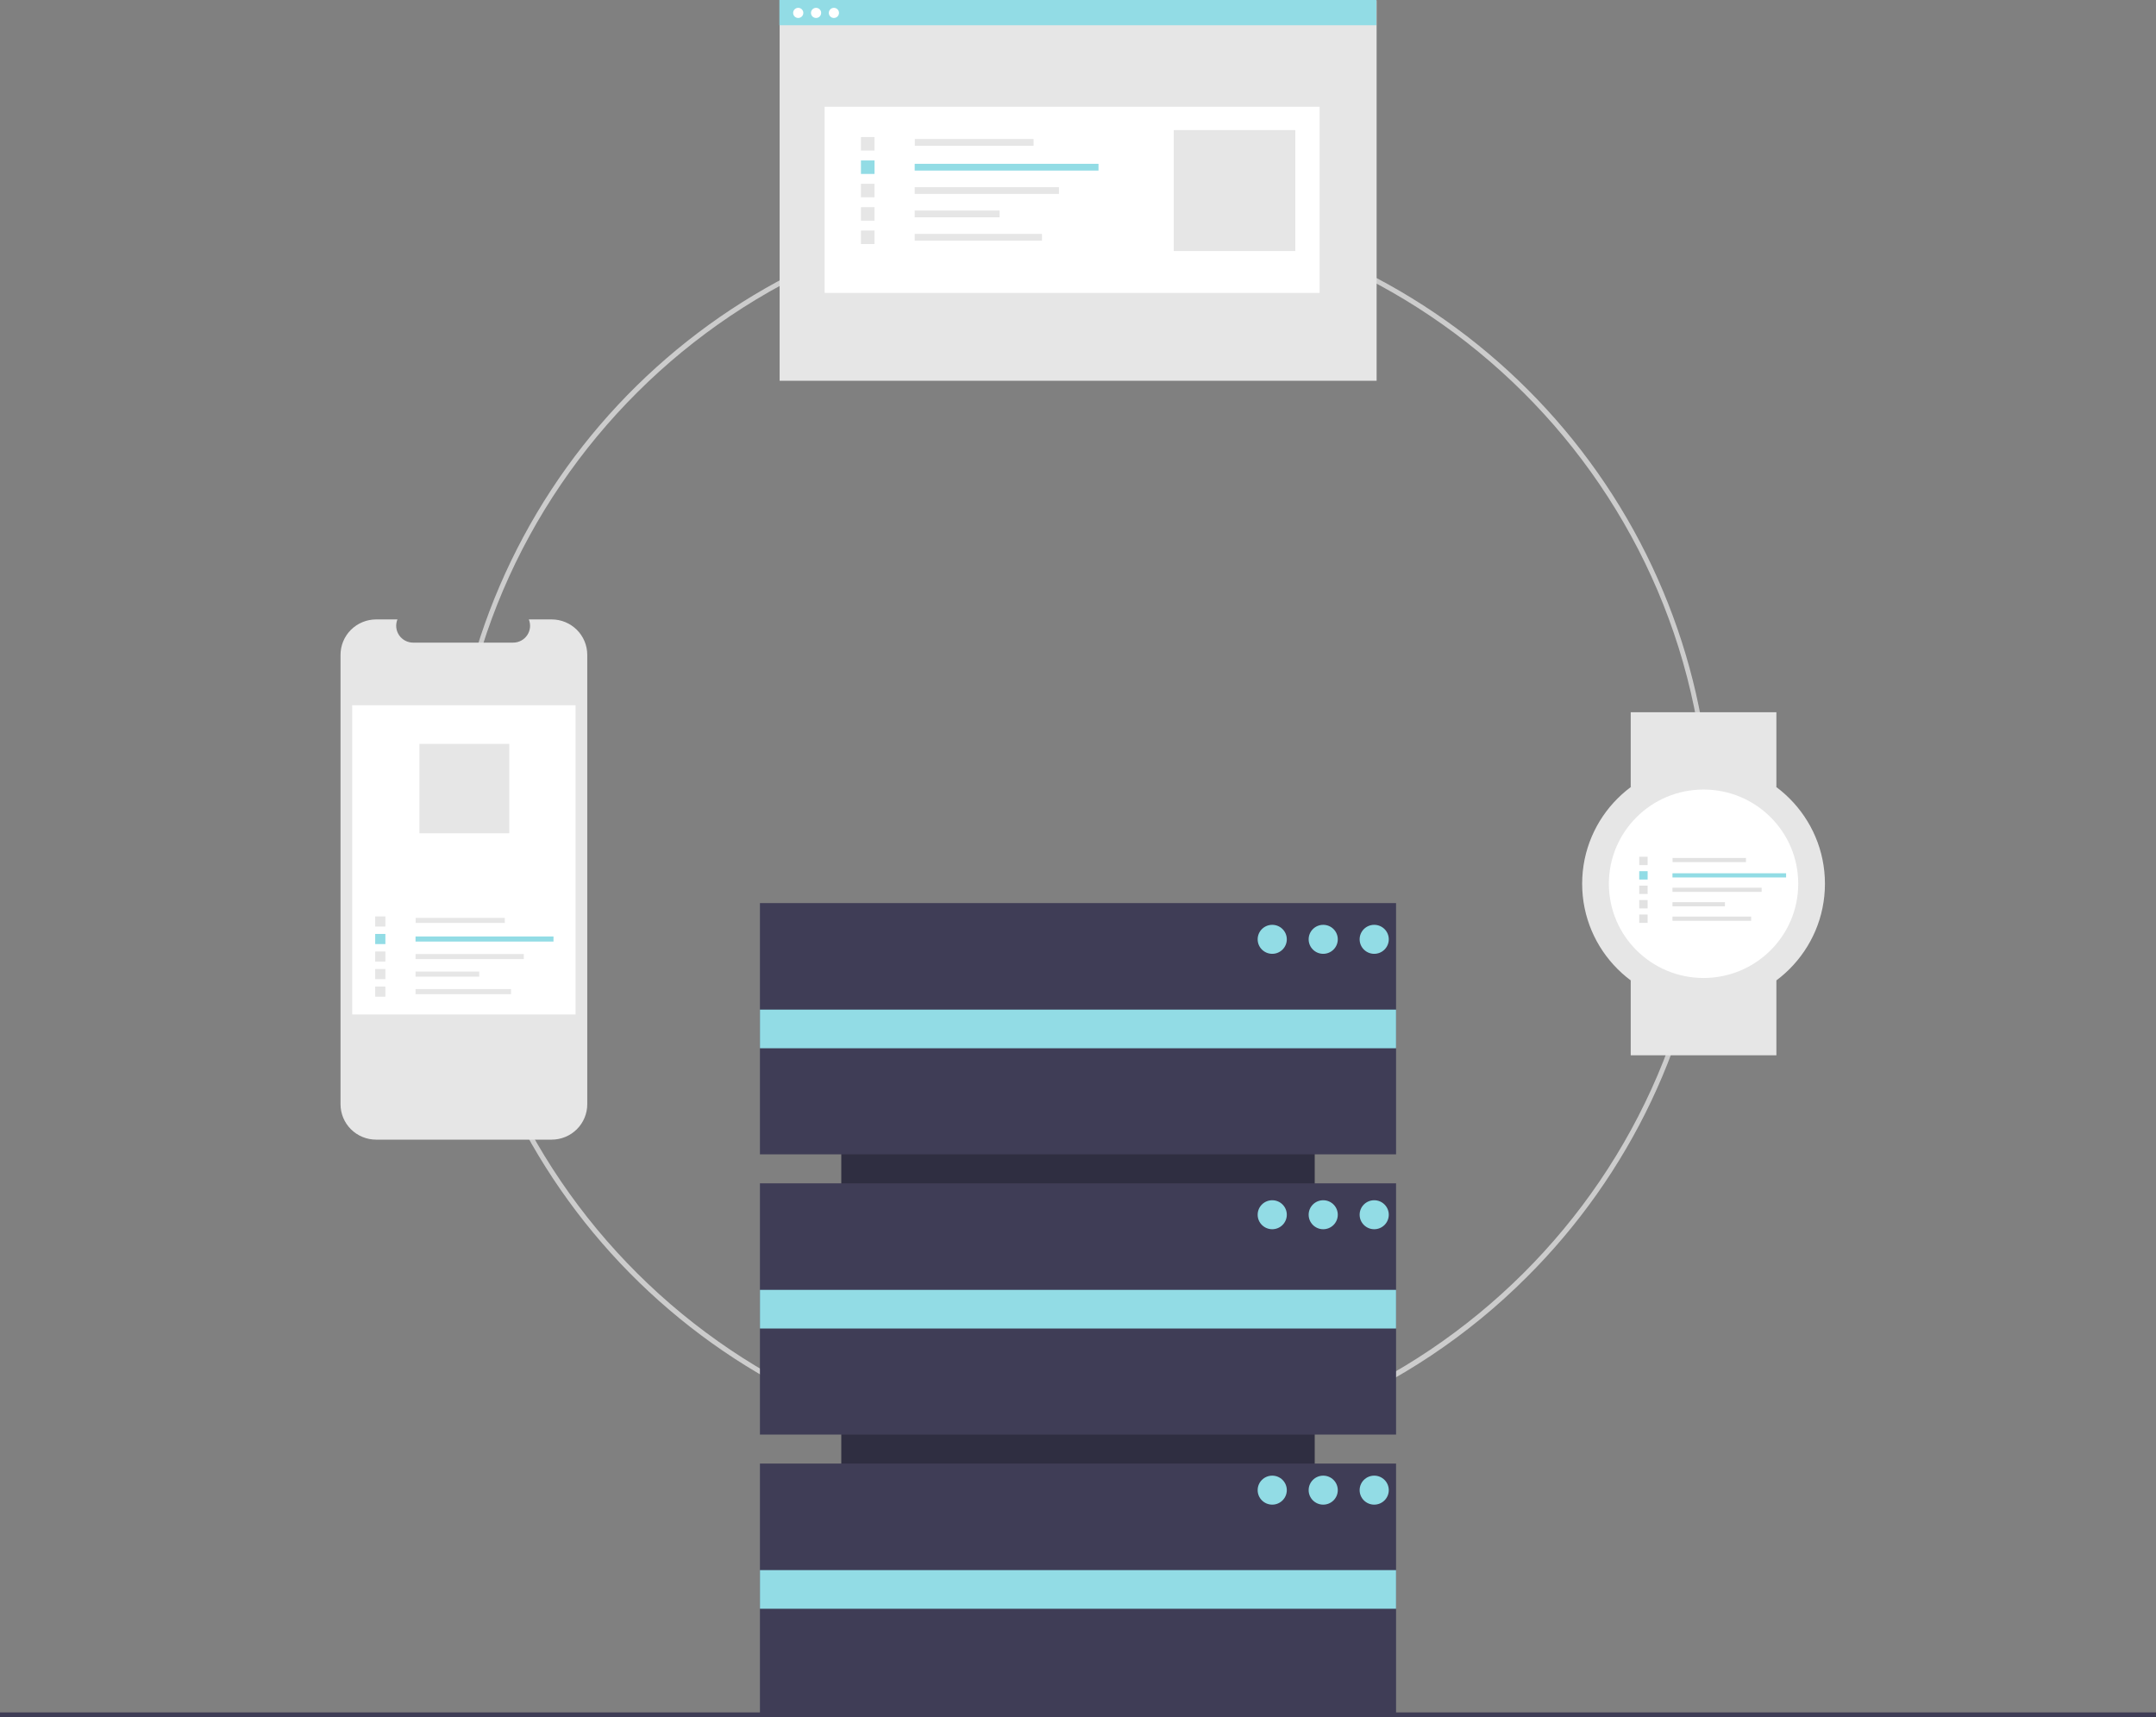 <svg width="172" height="137" viewBox="0 0 172 137" fill="none" xmlns="http://www.w3.org/2000/svg">
<rect x="0" y="0" width="172" height="137" fill="#808080" stroke="none"/>
<g clip-path="url(#clip0_170_562)">
<path d="M86.181 116.57C74.527 116.57 63.234 112.549 54.225 105.192C45.217 97.835 39.05 87.598 36.776 76.224C34.503 64.85 36.263 53.044 41.757 42.817C47.25 32.59 56.138 24.574 66.905 20.137C77.671 15.699 89.652 15.113 100.804 18.479C111.956 21.846 121.59 28.956 128.065 38.598C134.539 48.24 137.454 59.818 136.311 71.359C135.169 82.899 130.041 93.689 121.8 101.889C117.134 106.558 111.583 110.259 105.469 112.779C99.355 115.299 92.799 116.588 86.181 116.57ZM86.181 16.706C58.619 16.706 36.196 39.019 36.196 66.445C36.196 93.871 58.619 116.184 86.181 116.184C113.743 116.184 136.167 93.871 136.167 66.445C136.167 39.019 113.743 16.706 86.181 16.706Z" fill="#CCCCCC"/>
<path d="M104.885 124.087V73.589H67.115V124.087H104.885Z" fill="#2F2E41"/>
<path d="M111.374 72.047H60.626V92.092H111.374V72.047Z" fill="#3F3D56"/>
<path d="M111.374 94.405H60.626V114.45H111.374V94.405Z" fill="#3F3D56"/>
<path d="M111.374 116.762H60.626V136.807H111.374V116.762Z" fill="#3F3D56"/>
<path d="M111.374 80.546H60.626V83.63H111.374V80.546Z" fill="#92DCE5"/>
<path d="M111.374 102.904H60.626V105.988H111.374V102.904Z" fill="#92DCE5"/>
<path d="M111.374 125.262H60.626V128.345H111.374V125.262Z" fill="#92DCE5"/>
<path d="M101.496 76.095C102.137 76.095 102.658 75.577 102.658 74.938C102.658 74.299 102.137 73.782 101.496 73.782C100.854 73.782 100.333 74.299 100.333 74.938C100.333 75.577 100.854 76.095 101.496 76.095Z" fill="#92DCE5"/>
<path d="M105.563 76.095C106.205 76.095 106.725 75.577 106.725 74.938C106.725 74.299 106.205 73.782 105.563 73.782C104.921 73.782 104.401 74.299 104.401 74.938C104.401 75.577 104.921 76.095 105.563 76.095Z" fill="#92DCE5"/>
<path d="M109.631 76.095C110.272 76.095 110.793 75.577 110.793 74.938C110.793 74.299 110.272 73.782 109.631 73.782C108.989 73.782 108.468 74.299 108.468 74.938C108.468 75.577 108.989 76.095 109.631 76.095Z" fill="#92DCE5"/>
<path d="M101.496 98.067C102.137 98.067 102.658 97.549 102.658 96.91C102.658 96.272 102.137 95.754 101.496 95.754C100.854 95.754 100.333 96.272 100.333 96.91C100.333 97.549 100.854 98.067 101.496 98.067Z" fill="#92DCE5"/>
<path d="M105.563 98.067C106.205 98.067 106.725 97.549 106.725 96.91C106.725 96.272 106.205 95.754 105.563 95.754C104.921 95.754 104.401 96.272 104.401 96.91C104.401 97.549 104.921 98.067 105.563 98.067Z" fill="#92DCE5"/>
<path d="M109.631 98.067C110.272 98.067 110.793 97.549 110.793 96.91C110.793 96.272 110.272 95.754 109.631 95.754C108.989 95.754 108.468 96.272 108.468 96.91C108.468 97.549 108.989 98.067 109.631 98.067Z" fill="#92DCE5"/>
<path d="M101.496 120.039C102.137 120.039 102.658 119.521 102.658 118.883C102.658 118.244 102.137 117.726 101.496 117.726C100.854 117.726 100.333 118.244 100.333 118.883C100.333 119.521 100.854 120.039 101.496 120.039Z" fill="#92DCE5"/>
<path d="M105.563 120.039C106.205 120.039 106.725 119.521 106.725 118.883C106.725 118.244 106.205 117.726 105.563 117.726C104.921 117.726 104.401 118.244 104.401 118.883C104.401 119.521 104.921 120.039 105.563 120.039Z" fill="#92DCE5"/>
<path d="M109.631 120.039C110.272 120.039 110.793 119.521 110.793 118.883C110.793 118.244 110.272 117.726 109.631 117.726C108.989 117.726 108.468 118.244 108.468 118.883C108.468 119.521 108.989 120.039 109.631 120.039Z" fill="#92DCE5"/>
<path d="M172 136.615H0V137H172V136.615Z" fill="#3F3D56"/>
<path d="M46.85 52.245V88.092C46.85 88.842 46.551 89.562 46.018 90.092C45.485 90.622 44.762 90.92 44.008 90.92H30.009C29.255 90.921 28.532 90.623 27.998 90.092C27.465 89.562 27.166 88.843 27.166 88.092V52.245C27.166 51.495 27.465 50.775 27.998 50.245C28.532 49.715 29.255 49.417 30.009 49.417H31.707C31.623 49.621 31.592 49.842 31.614 50.061C31.637 50.28 31.714 50.491 31.837 50.673C31.96 50.856 32.127 51.006 32.323 51.11C32.518 51.214 32.736 51.268 32.957 51.268H40.939C41.16 51.268 41.378 51.214 41.574 51.11C41.769 51.006 41.936 50.856 42.059 50.673C42.183 50.491 42.259 50.28 42.282 50.061C42.304 49.842 42.273 49.621 42.189 49.417H44.008C44.762 49.417 45.485 49.715 46.018 50.245C46.551 50.776 46.85 51.495 46.85 52.245Z" fill="#E6E6E6"/>
<path d="M45.918 56.262H28.098V80.933H45.918V56.262Z" fill="white"/>
<path d="M40.27 73.227H33.158V73.631H40.27V73.227Z" fill="#E6E6E6"/>
<path d="M44.156 74.712H33.15V75.116H44.156V74.712Z" fill="#92DCE5"/>
<path d="M41.787 76.111H33.15V76.515H41.787V76.111Z" fill="#E6E6E6"/>
<path d="M38.231 77.51H33.15V77.914H38.231V77.51Z" fill="#E6E6E6"/>
<path d="M40.771 78.909H33.15V79.313H40.771V78.909Z" fill="#E6E6E6"/>
<path d="M30.745 73.11H29.932V73.919H30.745V73.11Z" fill="#E6E6E6"/>
<path d="M30.745 74.509H29.932V75.318H30.745V74.509Z" fill="#92DCE5"/>
<path d="M30.745 75.908H29.932V76.717H30.745V75.908Z" fill="#E6E6E6"/>
<path d="M30.745 77.307H29.932V78.116H30.745V77.307Z" fill="#E6E6E6"/>
<path d="M30.745 78.706H29.932V79.515H30.745V78.706Z" fill="#E6E6E6"/>
<path d="M40.627 59.346H33.461V66.477H40.627V59.346Z" fill="#E6E6E6"/>
<path d="M109.823 0.027H62.197V30.378H109.823V0.027Z" fill="#E6E6E6"/>
<path d="M105.274 8.518H65.787V23.366H105.274V8.518Z" fill="white"/>
<path d="M82.459 11.091H72.982V11.629H82.459V11.091Z" fill="#E6E6E6"/>
<path d="M87.636 13.069H72.972V13.608H87.636V13.069Z" fill="#92DCE5"/>
<path d="M84.48 14.933H72.972V15.472H84.48V14.933Z" fill="#E6E6E6"/>
<path d="M79.741 16.797H72.972V17.336H79.741V16.797Z" fill="#E6E6E6"/>
<path d="M83.126 18.661H72.972V19.2H83.126V18.661Z" fill="#E6E6E6"/>
<path d="M69.767 10.935H68.684V12.013H69.767V10.935Z" fill="#E6E6E6"/>
<path d="M69.767 12.8H68.684V13.877H69.767V12.8Z" fill="#92DCE5"/>
<path d="M69.767 14.664H68.684V15.742H69.767V14.664Z" fill="#E6E6E6"/>
<path d="M69.767 16.528H68.684V17.606H69.767V16.528Z" fill="#E6E6E6"/>
<path d="M69.767 18.392H68.684V19.47H69.767V18.392Z" fill="#E6E6E6"/>
<path d="M103.336 10.379H93.64V20.027H103.336V10.379Z" fill="#E6E6E6"/>
<path d="M109.803 0H62.177V2.013H109.803V0Z" fill="#92DCE5"/>
<path d="M63.68 1.434C63.905 1.434 64.087 1.253 64.087 1.029C64.087 0.806 63.905 0.625 63.68 0.625C63.456 0.625 63.274 0.806 63.274 1.029C63.274 1.253 63.456 1.434 63.68 1.434Z" fill="white"/>
<path d="M65.104 1.434C65.328 1.434 65.51 1.253 65.51 1.029C65.51 0.806 65.328 0.625 65.104 0.625C64.879 0.625 64.698 0.806 64.698 1.029C64.698 1.253 64.879 1.434 65.104 1.434Z" fill="white"/>
<path d="M66.527 1.434C66.751 1.434 66.933 1.253 66.933 1.029C66.933 0.806 66.751 0.625 66.527 0.625C66.303 0.625 66.121 0.806 66.121 1.029C66.121 1.253 66.303 1.434 66.527 1.434Z" fill="white"/>
<path d="M141.716 56.821H130.094V62.796H141.716V56.821Z" fill="#E6E6E6"/>
<path d="M141.716 78.215H130.094V84.19H141.716V78.215Z" fill="#E6E6E6"/>
<path d="M135.905 80.142C141.253 80.142 145.589 75.828 145.589 70.505C145.589 65.183 141.253 60.868 135.905 60.868C130.556 60.868 126.22 65.183 126.22 70.505C126.22 75.828 130.556 80.142 135.905 80.142Z" fill="#E6E6E6"/>
<path d="M135.905 78.022C140.077 78.022 143.459 74.657 143.459 70.505C143.459 66.354 140.077 62.988 135.905 62.988C131.733 62.988 128.351 66.354 128.351 70.505C128.351 74.657 131.733 78.022 135.905 78.022Z" fill="white"/>
<path d="M139.29 68.446H133.431V68.779H139.29V68.446Z" fill="#E2E2E2"/>
<path d="M142.49 69.669H133.425V70.002H142.49V69.669Z" fill="#92DCE5"/>
<path d="M140.539 70.821H133.425V71.154H140.539V70.821Z" fill="#E2E2E2"/>
<path d="M137.61 71.974H133.425V72.307H137.61V71.974Z" fill="#E2E2E2"/>
<path d="M139.702 73.126H133.425V73.459H139.702V73.126Z" fill="#E2E2E2"/>
<path d="M131.444 68.35H130.774V69.016H131.444V68.35Z" fill="#E2E2E2"/>
<path d="M131.444 69.502H130.774V70.169H131.444V69.502Z" fill="#92DCE5"/>
<path d="M131.444 70.655H130.774V71.321H131.444V70.655Z" fill="#E2E2E2"/>
<path d="M131.444 71.807H130.774V72.473H131.444V71.807Z" fill="#E2E2E2"/>
<path d="M131.444 72.96H130.774V73.626H131.444V72.96Z" fill="#E2E2E2"/>
</g>
<defs>
<clipPath id="clip0_170_562">
<rect width="172" height="137" fill="white"/>
</clipPath>
</defs>
</svg>
